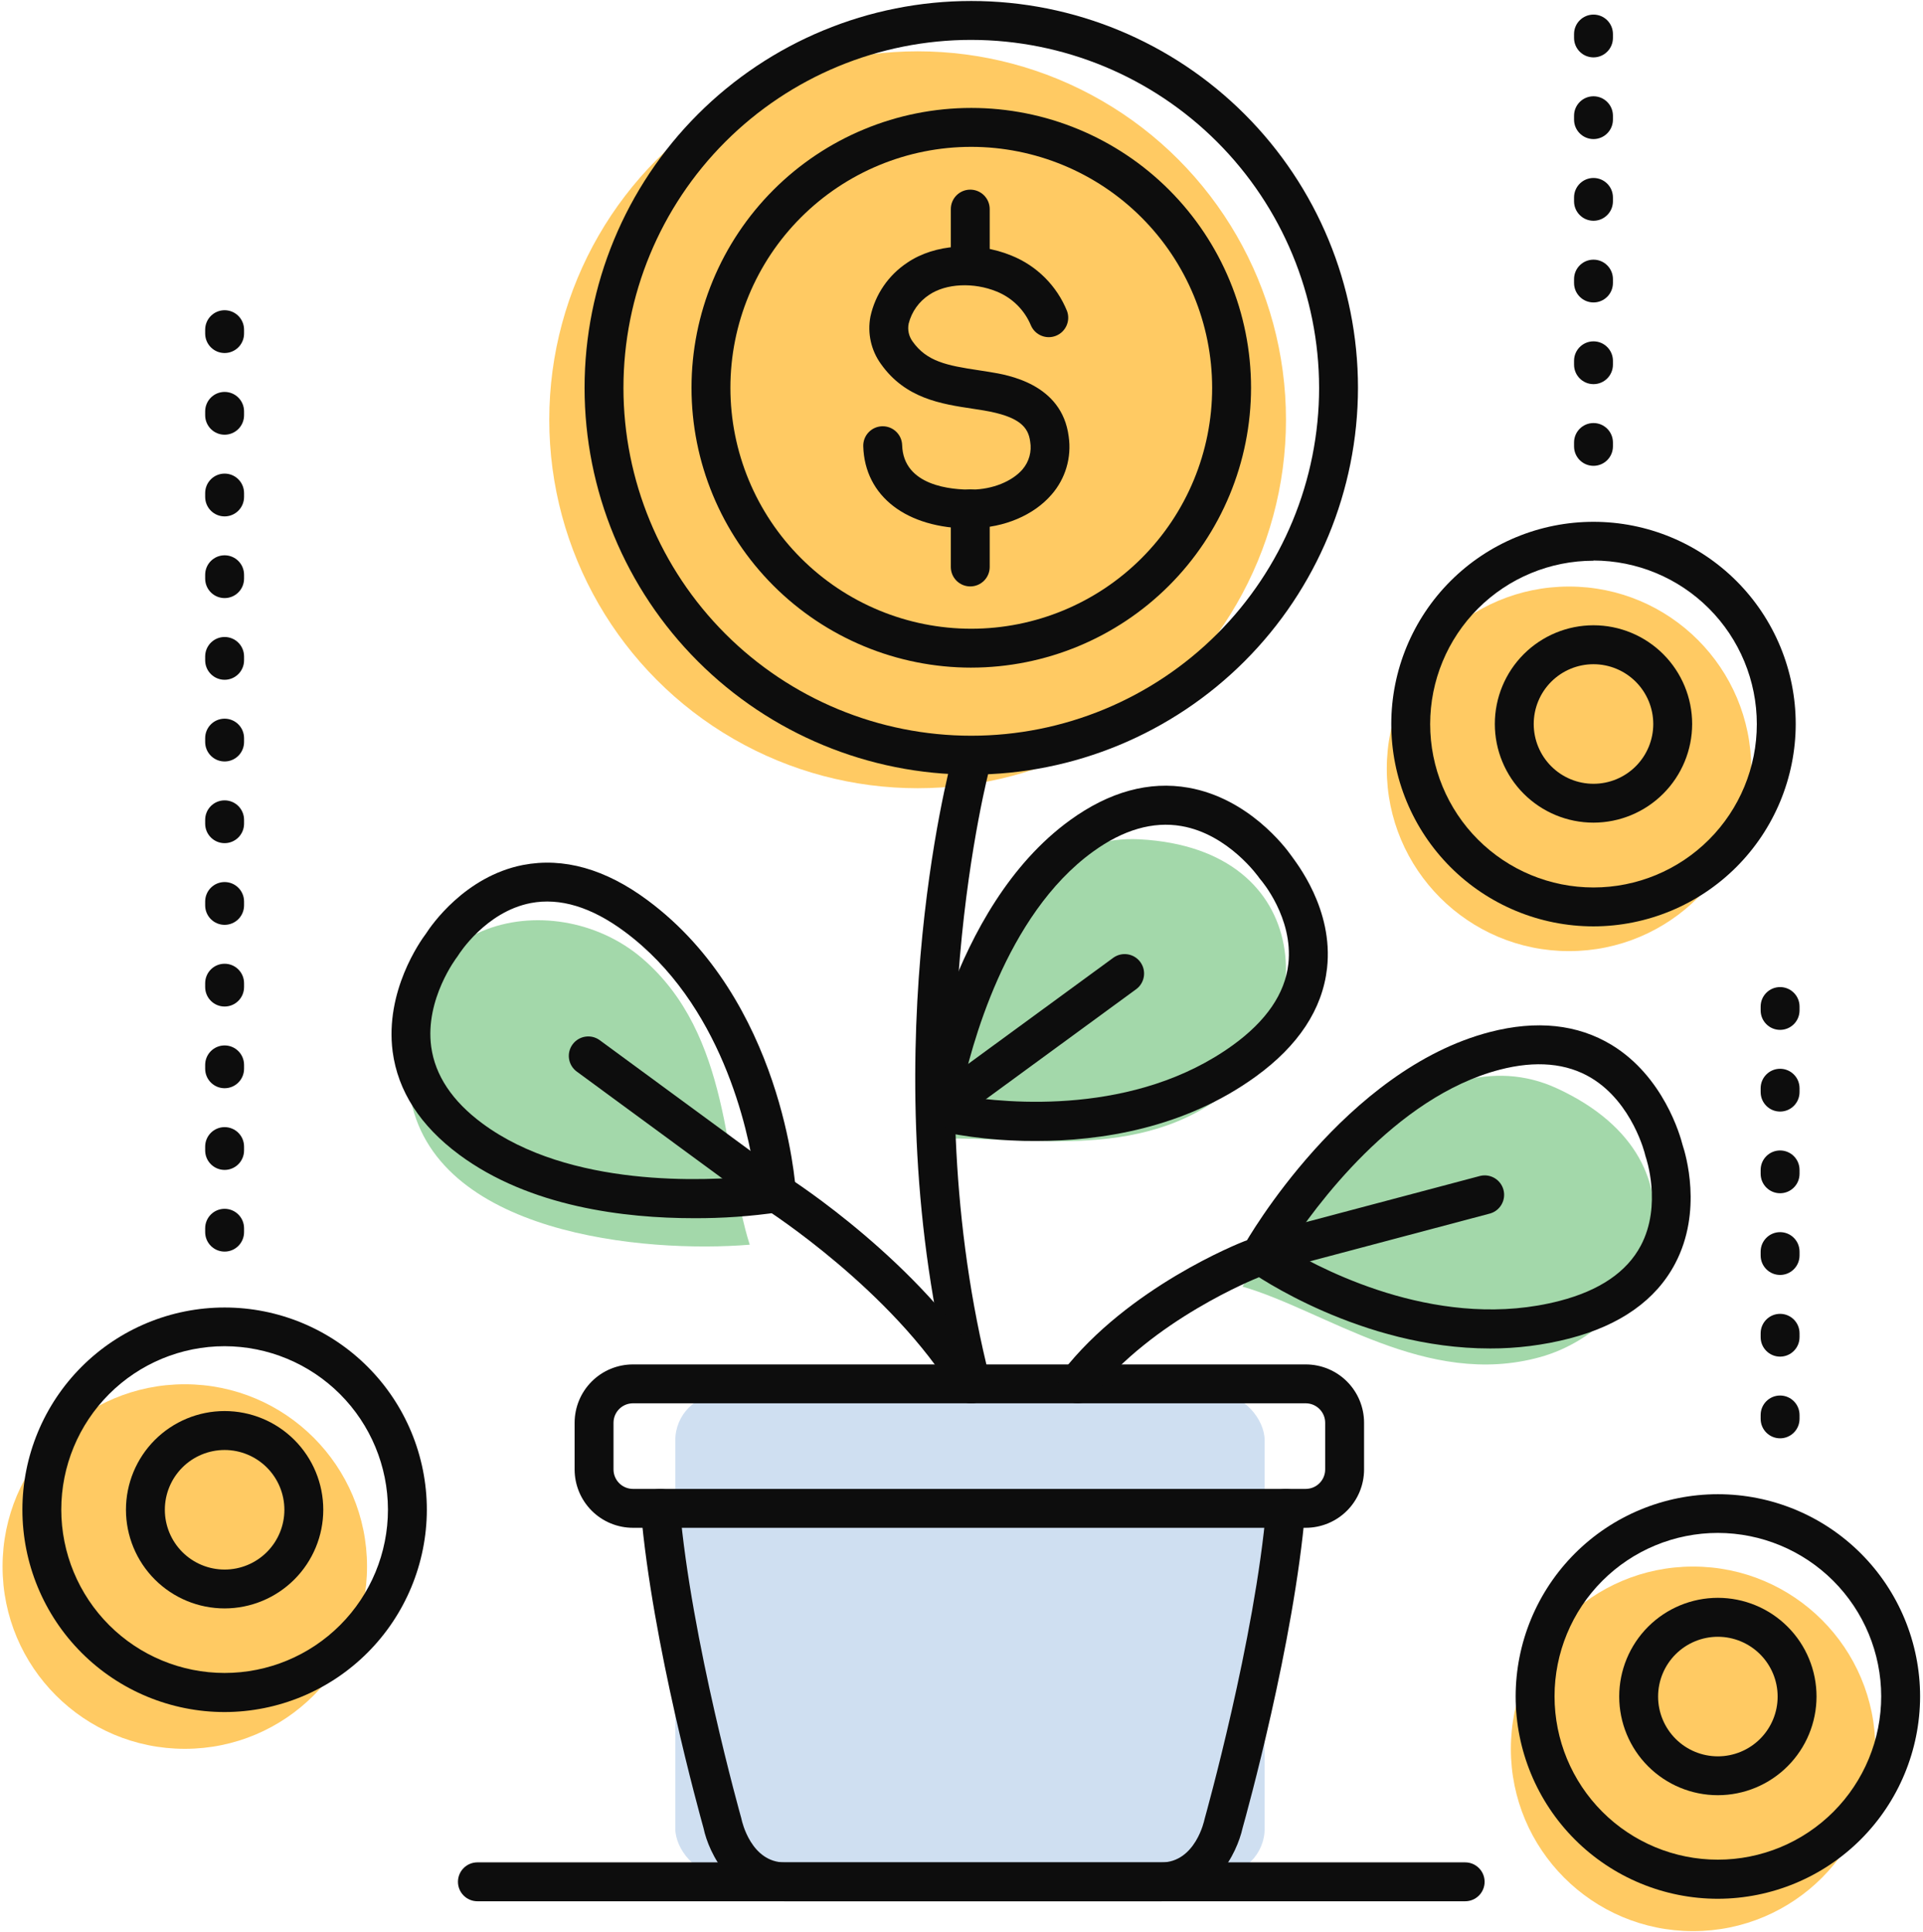 <svg width="456" height="458" viewBox="0 0 456 458" fill="none" xmlns="http://www.w3.org/2000/svg">
<circle cx="43.82" cy="371.37" r="43.214" fill="#FFCA63"/>
<circle cx="401.485" cy="414.589" r="43.214" fill="#FFCA63"/>
<circle cx="372.062" cy="182.261" r="43.214" fill="#FFCA63"/>
<circle cx="217.595" cy="99.512" r="87.347" fill="#FFCA63"/>
<path d="M270.284 198.973C236.448 197.134 221.553 245.711 218.335 270.23C238.716 268.238 267.779 276.54 290.052 259.656C312.325 242.772 312.578 201.271 270.284 198.973Z" fill="#A3D8AA"/>
<path d="M97.163 259.345C102.511 292.806 153.138 297.106 177.784 295.074C171.532 275.573 173.511 245.413 152.303 227.208C131.096 209.002 90.478 217.519 97.163 259.345Z" fill="#A3D8AA"/>
<path d="M369.27 258.039C338.518 243.808 306.702 283.423 294.638 305.01C314.309 310.702 338.235 329.172 365.175 321.73C392.116 314.288 407.711 275.828 369.27 258.039Z" fill="#A3D8AA"/>
<rect x="160.13" y="330.453" width="139.756" height="114.011" rx="11" fill="#CFDFF1"/>
<path d="M407.358 450.13C394.64 450.13 382.443 445.078 373.45 436.085C364.458 427.093 359.406 414.896 359.406 402.177C359.406 389.459 364.458 377.262 373.45 368.269C382.442 359.277 394.64 354.225 407.358 354.225C420.077 354.225 432.273 359.277 441.266 368.269C450.259 377.262 455.311 389.459 455.311 402.177C455.289 414.888 450.229 427.072 441.241 436.06C432.253 445.049 420.069 450.108 407.358 450.13ZM407.358 363.4C397.087 363.4 387.235 367.481 379.971 374.744C372.708 382.008 368.627 391.86 368.627 402.131C368.627 412.402 372.708 422.254 379.971 429.517C387.235 436.781 397.087 440.861 407.358 440.861C417.629 440.861 427.481 436.781 434.745 429.517C442.008 422.254 446.089 412.402 446.089 402.131C446.072 391.864 441.985 382.023 434.726 374.762C427.466 367.503 417.625 363.417 407.358 363.4Z" fill="#0D0D0D"/>
<path d="M377.865 219.608C365.146 219.608 352.949 214.556 343.956 205.563C334.964 196.571 329.912 184.374 329.912 171.655C329.912 158.937 334.964 146.74 343.956 137.747C352.949 128.755 365.146 123.703 377.865 123.703C390.583 123.703 402.78 128.755 411.773 137.747C420.765 146.739 425.817 158.937 425.817 171.655C425.795 184.366 420.736 196.55 411.748 205.538C402.76 214.526 390.575 219.586 377.865 219.608ZM377.865 132.925C367.593 132.925 357.741 137.006 350.478 144.269C343.214 151.533 339.134 161.385 339.134 171.656C339.134 181.927 343.214 191.779 350.478 199.042C357.742 206.306 367.593 210.387 377.865 210.387C388.136 210.387 397.988 206.306 405.251 199.042C412.515 191.779 416.595 181.927 416.595 171.656C416.591 161.382 412.51 151.528 405.248 144.258C397.987 136.988 388.139 132.896 377.864 132.879L377.865 132.925Z" fill="#0D0D0D"/>
<path d="M53.263 405.866C40.545 405.866 28.348 400.814 19.355 391.821C10.363 382.829 5.311 370.632 5.311 357.913C5.311 345.195 10.363 332.998 19.355 324.005C28.347 315.013 40.545 309.961 53.263 309.961C65.981 309.961 78.178 315.013 87.171 324.005C96.164 332.998 101.216 345.195 101.216 357.913C101.194 370.624 96.134 382.809 87.146 391.797C78.158 400.785 65.974 405.844 53.263 405.866ZM53.263 319.136C42.992 319.136 33.14 323.217 25.877 330.48C18.613 337.744 14.532 347.596 14.532 357.867C14.532 368.138 18.613 377.99 25.877 385.253C33.14 392.517 42.992 396.598 53.263 396.598C63.534 396.598 73.386 392.517 80.65 385.253C87.913 377.99 91.994 368.138 91.994 357.867C91.977 347.6 87.89 337.759 80.631 330.499C73.371 323.24 63.53 319.153 53.263 319.136Z" fill="#0D0D0D"/>
<path d="M230.09 125.288C214.994 125.288 205.053 117.68 204.703 105.803C204.626 103.256 206.629 101.131 209.176 101.054C211.722 100.977 213.848 102.98 213.925 105.526C214.211 115.237 225.682 116.131 230.524 116.067C235.365 116.002 239.985 114.13 242.438 111.308C244.02 109.484 244.696 107.046 244.282 104.669C243.84 101.275 241.793 98.73 233.216 97.291L230.69 96.895C223.192 95.77 214.69 94.488 208.88 86.263C206.55 83.03 205.654 78.982 206.4 75.067C207.532 69.81 210.685 65.207 215.179 62.249C221.634 57.86 231.556 57.187 239.828 60.58C245.84 62.992 250.609 67.75 253.033 73.758C253.878 76.108 252.699 78.704 250.374 79.614C248.047 80.524 245.421 79.415 244.448 77.115C242.925 73.468 240.001 70.584 236.333 69.11C230.883 66.879 224.345 67.192 220.361 69.876C217.928 71.456 216.182 73.896 215.473 76.709C215.172 78.187 215.507 79.723 216.396 80.942C219.761 85.709 224.538 86.65 232.072 87.775C232.948 87.913 233.834 88.042 234.71 88.19C238.933 88.872 251.779 90.956 253.411 103.433C254.152 108.417 252.666 113.475 249.344 117.265C245.13 122.143 238.112 125.113 230.588 125.214L230.09 125.288Z" fill="#0D0D0D"/>
<path d="M230.078 67.23C227.532 67.23 225.467 65.166 225.467 62.619V49.57C225.467 47.023 227.532 44.959 230.078 44.959C232.625 44.959 234.689 47.023 234.689 49.57V62.619C234.689 63.842 234.204 65.015 233.338 65.879C232.475 66.744 231.302 67.23 230.078 67.23Z" fill="#0D0D0D"/>
<path d="M230.078 139.02C227.532 139.02 225.467 136.956 225.467 134.409V120.632C225.467 118.085 227.532 116.021 230.078 116.021C232.625 116.021 234.689 118.085 234.689 120.632V134.409C234.689 135.632 234.204 136.805 233.338 137.669C232.475 138.534 231.302 139.02 230.078 139.02Z" fill="#0D0D0D"/>
<path d="M230.318 183.634C205.998 183.634 182.675 173.973 165.477 156.776C148.28 139.579 138.619 116.254 138.619 91.934C138.619 67.615 148.28 44.291 165.477 27.093C182.674 9.896 205.999 0.234 230.318 0.234C254.638 0.234 277.962 9.896 295.16 27.093C312.357 44.289 322.018 67.615 322.018 91.934C321.992 116.247 312.321 139.554 295.131 156.748C277.939 173.939 254.632 183.609 230.317 183.635L230.318 183.634ZM230.318 9.455C208.443 9.455 187.467 18.145 171.996 33.612C156.526 49.08 147.839 70.058 147.839 91.934C147.839 113.811 156.529 134.785 171.996 150.256C187.464 165.727 208.442 174.414 230.318 174.414C252.195 174.414 273.17 165.724 288.64 150.256C304.111 134.789 312.798 113.811 312.798 91.934C312.773 70.067 304.076 49.102 288.614 33.64C273.151 18.178 252.187 9.481 230.32 9.456L230.318 9.455Z" fill="#0D0D0D"/>
<path d="M230.318 158.272C212.723 158.272 195.85 151.281 183.407 138.842C170.967 126.4 163.977 109.526 163.977 91.93C163.977 74.334 170.967 57.461 183.407 45.018C195.848 32.578 212.722 25.588 230.318 25.588C247.915 25.588 264.787 32.578 277.23 45.018C289.67 57.459 296.66 74.334 296.66 91.93C296.645 109.52 289.652 126.385 277.213 138.822C264.775 151.26 247.91 158.254 230.321 158.269L230.318 158.272ZM230.318 34.813C215.169 34.813 200.642 40.83 189.93 51.543C179.217 62.255 173.2 76.782 173.2 91.931C173.2 107.08 179.217 121.608 189.93 132.319C200.643 143.032 215.17 149.049 230.318 149.049C245.467 149.049 259.995 143.032 270.707 132.319C281.419 121.607 287.436 107.08 287.436 91.931C287.421 76.786 281.399 62.266 270.69 51.558C259.982 40.849 245.463 34.827 230.318 34.812L230.318 34.813Z" fill="#0D0D0D"/>
<path d="M186.059 450.72C173.711 450.72 168.113 439.479 166.822 433.365C165.9 430.045 154.668 389.636 151.957 357.979C151.739 355.432 153.624 353.19 156.171 352.971C158.718 352.753 160.96 354.639 161.179 357.185C163.881 388.659 175.657 430.6 175.777 431.021C175.814 431.137 175.841 431.254 175.86 431.372C175.943 431.759 178.091 441.516 186.096 441.516H275.379C283.494 441.516 285.587 431.491 285.606 431.372C285.624 431.252 285.661 431.141 285.698 431.021C285.809 430.597 297.594 388.603 300.296 357.185C300.4 355.962 300.988 354.831 301.927 354.041C302.866 353.251 304.08 352.867 305.303 352.971C307.85 353.189 309.736 355.432 309.518 357.979C306.806 389.637 295.584 430.044 294.652 433.365C293.288 439.479 287.69 450.72 275.342 450.72H186.059Z" fill="#0D0D0D"/>
<path d="M309.627 362.184H150.093C146.424 362.184 142.906 360.727 140.312 358.133C137.718 355.539 136.26 352.021 136.26 348.352V337.286C136.26 333.617 137.717 330.099 140.312 327.505C142.906 324.911 146.424 323.454 150.093 323.454H309.627C313.296 323.454 316.814 324.911 319.408 327.505C322.002 330.099 323.46 333.617 323.46 337.286V348.352C323.46 352.021 322.003 355.539 319.408 358.133C316.814 360.727 313.296 362.184 309.627 362.184ZM150.093 332.675C147.546 332.675 145.482 334.739 145.482 337.286V348.352C145.482 349.575 145.967 350.748 146.833 351.612C147.696 352.477 148.869 352.963 150.093 352.963H309.627C310.851 352.963 312.023 352.477 312.887 351.612C313.752 350.748 314.238 349.575 314.238 348.352V337.286C314.238 336.063 313.752 334.89 312.887 334.026C312.023 333.161 310.851 332.675 309.627 332.675L150.093 332.675Z" fill="#0D0D0D"/>
<path d="M230.318 332.675C228.208 332.677 226.365 331.244 225.846 329.199C206.407 252.66 225.062 182.27 225.846 179.311C226.513 176.851 229.047 175.398 231.508 176.065C233.969 176.732 235.421 179.267 234.754 181.728C234.561 182.428 215.942 252.817 234.754 326.933C235.055 328.119 234.874 329.376 234.247 330.428C233.622 331.48 232.602 332.24 231.416 332.539C231.056 332.627 230.689 332.673 230.319 332.678L230.318 332.675Z" fill="#0D0D0D"/>
<path d="M164.47 288.789C148.258 288.789 125.628 286.152 108.874 273.721C99.652 266.878 94.35 258.662 93.105 249.284C91.261 234.99 99.634 223.149 101.008 221.333C102.225 219.424 110.23 207.768 124.007 205.057C133.606 203.212 143.557 205.979 153.59 213.439C185.516 237.121 188.632 280.673 188.715 282.518C188.86 284.879 187.195 286.966 184.86 287.351C178.11 288.348 171.294 288.828 164.472 288.789L164.47 288.789ZM108.422 226.82C108.339 226.921 100.722 236.834 102.252 248.14C103.174 254.927 107.25 261.05 114.37 266.316C135.008 281.624 167.356 279.992 179.014 278.793C177.401 267.727 171.056 237.866 148.104 220.845C140.256 215.026 132.777 212.757 125.852 214.085C115.136 216.151 108.792 226.267 108.727 226.368C108.637 226.527 108.535 226.677 108.423 226.82L108.422 226.82Z" fill="#0D0D0D"/>
<path d="M353.301 319.671C322.685 319.671 297.564 302.196 296.313 301.311C294.379 299.943 293.797 297.332 294.966 295.271C295.889 293.574 318.943 253.588 353.265 244.664C364.377 241.778 374.106 242.82 382.184 247.726C394.467 255.214 398.433 269.203 398.986 271.416C399.705 273.565 403.79 287.093 397.234 299.533C392.678 308.192 384.231 314.168 372.132 317.313C365.981 318.896 359.654 319.689 353.302 319.673L353.301 319.671ZM305.303 296.082C314.94 301.791 342.19 315.577 369.854 308.384C379.306 305.931 385.77 301.533 389.072 295.308C394.199 285.662 390.298 274.375 390.252 274.265C390.206 274.154 390.141 273.914 390.105 273.748C390.105 273.619 387.135 261.465 377.37 255.563C371.514 252.022 364.192 251.358 355.616 253.59C330.708 260.054 311.682 286.271 305.301 296.083L305.303 296.082Z" fill="#0D0D0D"/>
<path d="M245.73 270.481C237.521 270.534 229.334 269.661 221.32 267.881C219.023 267.312 217.529 265.098 217.862 262.754C218.139 260.817 225.018 215.216 253.771 194.41C263.076 187.679 272.519 185.097 281.824 186.738C296.025 189.246 304.776 200.838 306.095 202.701C307.414 204.563 316.239 215.537 314.681 229.535C313.583 239.246 307.893 247.887 297.768 255.218C280.791 267.51 260.946 270.479 245.73 270.479L245.73 270.481ZM227.794 259.757C238.86 261.601 269.209 264.497 292.344 247.768C300.284 242.023 304.711 235.55 305.504 228.523C306.73 217.595 299.049 208.669 298.956 208.577C298.829 208.437 298.712 208.289 298.606 208.134C298.513 207.986 291.357 197.769 280.162 195.832C273.421 194.661 266.33 196.708 259.183 201.9C238.407 216.913 230.181 248.277 227.793 259.758L227.794 259.757Z" fill="#0D0D0D"/>
<path d="M255.531 332.675C253.771 332.674 252.165 331.668 251.393 330.087C250.622 328.505 250.817 326.623 251.898 325.233C267.574 305.093 293.931 294.691 295.044 294.258C296.189 293.789 297.475 293.8 298.611 294.288C299.749 294.777 300.642 295.702 301.089 296.855C301.538 298.009 301.504 299.294 300.994 300.422C300.485 301.549 299.544 302.425 298.382 302.852C298.013 303 273.216 312.848 259.172 330.895C258.297 332.018 256.953 332.676 255.529 332.675L255.531 332.675Z" fill="#0D0D0D"/>
<path d="M230.318 332.675C228.708 332.674 227.215 331.83 226.381 330.453C211.46 305.886 182.026 286.956 181.731 286.771C179.583 285.403 178.948 282.552 180.316 280.403C181.684 278.255 184.535 277.62 186.683 278.988C187.965 279.799 218.212 299.275 234.256 325.675C235.572 327.85 234.879 330.681 232.707 332.001C231.989 332.444 231.162 332.678 230.318 332.675Z" fill="#0D0D0D"/>
<path d="M347.435 450.72H113.206C110.659 450.72 108.595 448.656 108.595 446.109C108.595 443.562 110.659 441.498 113.206 441.498H347.435C349.981 441.498 352.046 443.562 352.046 446.109C352.046 448.656 349.981 450.72 347.435 450.72Z" fill="#0D0D0D"/>
<path d="M422.113 340.973C419.566 340.973 417.502 338.909 417.502 336.362V335.44C417.502 332.893 419.566 330.829 422.113 330.829C424.659 330.829 426.724 332.893 426.724 335.44V336.362C426.724 337.586 426.238 338.758 425.373 339.622C424.509 340.487 423.336 340.973 422.113 340.973ZM422.113 321.608C419.566 321.608 417.502 319.543 417.502 316.997V316.074C417.502 313.528 419.566 311.464 422.113 311.464C424.659 311.464 426.724 313.528 426.724 316.074V316.997C426.724 318.22 426.238 319.393 425.373 320.257C424.509 321.122 423.336 321.608 422.113 321.608ZM422.113 302.242C419.566 302.242 417.502 300.178 417.502 297.631V296.709C417.502 294.162 419.566 292.098 422.113 292.098C424.659 292.098 426.724 294.162 426.724 296.709V297.631C426.724 298.855 426.238 300.027 425.373 300.891C424.509 301.756 423.336 302.242 422.113 302.242ZM422.113 282.876C419.566 282.876 417.502 280.812 417.502 278.266V277.343C417.502 274.797 419.566 272.732 422.113 272.732C424.659 272.732 426.724 274.797 426.724 277.343V278.266C426.724 279.489 426.238 280.662 425.373 281.525C424.509 282.391 423.336 282.876 422.113 282.876ZM422.113 263.511C419.566 263.511 417.502 261.447 417.502 258.9V257.978C417.502 255.431 419.566 253.367 422.113 253.367C424.659 253.367 426.724 255.431 426.724 257.978V258.9C426.724 260.123 426.238 261.296 425.373 262.16C424.509 263.025 423.336 263.511 422.113 263.511ZM422.113 244.145C419.566 244.145 417.502 242.081 417.502 239.535V238.612C417.502 236.066 419.566 234.001 422.113 234.001C424.659 234.001 426.724 236.066 426.724 238.612V239.535C426.724 240.758 426.238 241.931 425.373 242.794C424.509 243.66 423.336 244.145 422.113 244.145Z" fill="#0D0D0D"/>
<path d="M377.865 110.431C375.318 110.431 373.254 108.367 373.254 105.82V104.898C373.254 102.351 375.318 100.287 377.865 100.287C380.411 100.287 382.475 102.351 382.475 104.898V105.82C382.475 107.044 381.99 108.216 381.124 109.08C380.261 109.946 379.088 110.431 377.865 110.431ZM377.865 91.066C375.318 91.066 373.254 89.002 373.254 86.455V85.533C373.254 82.986 375.318 80.922 377.865 80.922C380.411 80.922 382.475 82.986 382.475 85.533V86.455C382.475 87.678 381.99 88.851 381.124 89.715C380.261 90.58 379.088 91.066 377.865 91.066ZM377.865 71.7C375.318 71.7 373.254 69.636 373.254 67.089V66.167C373.254 63.62 375.318 61.556 377.865 61.556C380.411 61.556 382.475 63.62 382.475 66.167V67.089C382.475 68.313 381.99 69.485 381.124 70.349C380.261 71.215 379.088 71.7 377.865 71.7ZM377.865 52.335C375.318 52.335 373.254 50.271 373.254 47.724V46.802C373.254 44.255 375.318 42.191 377.865 42.191C380.411 42.191 382.475 44.255 382.475 46.802V47.724C382.475 48.947 381.99 50.12 381.124 50.984C380.261 51.849 379.088 52.335 377.865 52.335ZM377.865 32.969C375.318 32.969 373.254 30.905 373.254 28.358V27.436C373.254 24.889 375.318 22.825 377.865 22.825C380.411 22.825 382.475 24.889 382.475 27.436V28.358C382.475 29.582 381.99 30.754 381.124 31.618C380.261 32.483 379.088 32.969 377.865 32.969ZM377.865 13.604C375.318 13.604 373.254 11.54 373.254 8.993V8.071C373.254 5.524 375.318 3.46 377.865 3.46C380.411 3.46 382.475 5.524 382.475 8.071V8.993C382.475 10.216 381.99 11.389 381.124 12.253C380.261 13.118 379.088 13.604 377.865 13.604Z" fill="#0D0D0D"/>
<path d="M53.263 296.709C50.716 296.709 48.652 294.645 48.652 292.098V291.176C48.652 288.629 50.716 286.565 53.263 286.565C55.81 286.565 57.874 288.629 57.874 291.176V292.098C57.874 293.322 57.388 294.494 56.523 295.358C55.659 296.223 54.486 296.709 53.263 296.709ZM53.263 277.344C50.716 277.344 48.652 275.28 48.652 272.733V271.811C48.652 269.264 50.716 267.2 53.263 267.2C55.81 267.2 57.874 269.264 57.874 271.811V272.733C57.874 273.956 57.388 275.129 56.523 275.993C55.659 276.858 54.486 277.344 53.263 277.344ZM53.263 257.978C50.716 257.978 48.652 255.914 48.652 253.367V252.445C48.652 249.898 50.716 247.834 53.263 247.834C55.81 247.834 57.874 249.898 57.874 252.445V253.367C57.874 254.591 57.388 255.763 56.523 256.627C55.659 257.492 54.486 257.978 53.263 257.978ZM53.263 238.613C50.716 238.613 48.652 236.549 48.652 234.002V233.08C48.652 230.533 50.716 228.469 53.263 228.469C55.81 228.469 57.874 230.533 57.874 233.08V234.002C57.874 235.225 57.388 236.398 56.523 237.262C55.659 238.127 54.486 238.613 53.263 238.613ZM53.263 219.247C50.716 219.247 48.652 217.183 48.652 214.636V213.714C48.652 211.167 50.716 209.103 53.263 209.103C55.81 209.103 57.874 211.167 57.874 213.714V214.636C57.874 215.86 57.388 217.032 56.523 217.896C55.659 218.761 54.486 219.247 53.263 219.247ZM53.263 199.882C50.716 199.882 48.652 197.817 48.652 195.271V194.349C48.652 191.802 50.716 189.738 53.263 189.738C55.81 189.738 57.874 191.802 57.874 194.349V195.271C57.874 196.494 57.388 197.667 56.523 198.531C55.659 199.396 54.486 199.882 53.263 199.882ZM53.263 180.516C50.716 180.516 48.652 178.452 48.652 175.905V174.983C48.652 172.436 50.716 170.372 53.263 170.372C55.81 170.372 57.874 172.436 57.874 174.983V175.905C57.874 177.129 57.388 178.301 56.523 179.165C55.659 180.03 54.486 180.516 53.263 180.516ZM53.263 161.151C50.716 161.151 48.652 159.086 48.652 156.54V155.617C48.652 153.071 50.716 151.007 53.263 151.007C55.81 151.007 57.874 153.071 57.874 155.617V156.54C57.874 157.763 57.388 158.936 56.523 159.799C55.659 160.665 54.486 161.151 53.263 161.151ZM53.263 141.785C50.716 141.785 48.652 139.721 48.652 137.174V136.252C48.652 133.705 50.716 131.641 53.263 131.641C55.81 131.641 57.874 133.705 57.874 136.252V137.174C57.874 138.398 57.388 139.57 56.523 140.434C55.659 141.299 54.486 141.785 53.263 141.785ZM53.263 122.419C50.716 122.419 48.652 120.355 48.652 117.809V116.886C48.652 114.34 50.716 112.275 53.263 112.275C55.81 112.275 57.874 114.34 57.874 116.886V117.809C57.874 119.032 57.388 120.205 56.523 121.068C55.659 121.934 54.486 122.419 53.263 122.419ZM53.263 103.054C50.716 103.054 48.652 100.99 48.652 98.443V97.521C48.652 94.974 50.716 92.91 53.263 92.91C55.81 92.91 57.874 94.974 57.874 97.521V98.443C57.874 99.666 57.388 100.839 56.523 101.703C55.659 102.568 54.486 103.054 53.263 103.054ZM53.263 83.688C50.716 83.688 48.652 81.624 48.652 79.078V78.155C48.652 75.609 50.716 73.544 53.263 73.544C55.81 73.544 57.874 75.609 57.874 78.155V79.078C57.874 80.301 57.388 81.474 56.523 82.337C55.659 83.203 54.486 83.688 53.263 83.688Z" fill="#0D0D0D"/>
<path d="M183.603 287.302C182.606 287.302 181.635 286.977 180.837 286.38L136.766 254.03C134.714 252.522 134.271 249.636 135.779 247.584C137.287 245.532 140.173 245.09 142.225 246.597L186.296 278.947C187.884 280.138 188.531 282.211 187.904 284.094C187.277 285.977 185.514 287.246 183.53 287.246L183.603 287.302Z" fill="#0D0D0D"/>
<path d="M299.382 301.836C297.056 301.848 295.086 300.125 294.786 297.82C294.486 295.515 295.95 293.346 298.201 292.762L351.042 278.754C353.463 278.206 355.882 279.672 356.519 282.069C357.155 284.469 355.778 286.94 353.403 287.662L300.562 301.679C300.176 301.781 299.78 301.833 299.382 301.836Z" fill="#0D0D0D"/>
<path d="M222.693 267.578C220.709 267.578 218.946 266.308 218.319 264.425C217.692 262.543 218.339 260.469 219.927 259.278L264.061 227.003C266.117 225.579 268.933 226.053 270.408 228.072C271.884 230.09 271.483 232.918 269.502 234.444L225.376 266.72C224.592 267.28 223.654 267.579 222.692 267.578L222.693 267.578Z" fill="#0D0D0D"/>
<path d="M407.358 425.578C401.153 425.578 395.202 423.113 390.814 418.726C386.428 414.339 383.963 408.387 383.963 402.183C383.963 395.978 386.428 390.027 390.814 385.639C395.202 381.253 401.153 378.787 407.358 378.787C413.563 378.787 419.514 381.253 423.902 385.639C428.288 390.027 430.753 395.978 430.753 402.183C430.746 408.386 428.279 414.332 423.892 418.717C419.507 423.103 413.561 425.57 407.358 425.578ZM407.358 388.018C403.599 388.018 399.993 389.512 397.334 392.171C394.677 394.83 393.183 398.436 393.184 402.195C393.186 405.955 394.68 409.56 397.339 412.218C399.998 414.875 403.605 416.368 407.364 416.366C411.123 416.364 414.729 414.869 417.385 412.209C420.042 409.55 421.535 405.943 421.531 402.183C421.527 398.427 420.031 394.826 417.374 392.17C414.717 389.515 411.114 388.022 407.358 388.019V388.018Z" fill="#0D0D0D"/>
<path d="M377.865 195.02C371.66 195.02 365.709 192.555 361.321 188.169C356.935 183.781 354.469 177.83 354.469 171.625C354.469 165.42 356.935 159.469 361.321 155.081C365.709 150.695 371.66 148.23 377.865 148.23C384.069 148.23 390.02 150.695 394.408 155.081C398.794 159.469 401.26 165.42 401.26 171.625C401.252 177.828 398.785 183.775 394.399 188.159C390.014 192.546 384.067 195.013 377.865 195.02ZM377.865 157.461C374.105 157.461 370.499 158.955 367.84 161.614C365.183 164.273 363.689 167.878 363.691 171.638C363.692 175.397 365.186 179.003 367.845 181.66C370.504 184.318 374.111 185.81 377.87 185.808C381.63 185.807 385.236 184.311 387.891 181.651C390.549 178.992 392.041 175.385 392.038 171.626C392.033 167.87 390.538 164.269 387.881 161.613C385.223 158.957 381.621 157.465 377.865 157.462V157.461Z" fill="#0D0D0D"/>
<path d="M53.263 381.298C47.058 381.298 41.107 378.833 36.719 374.447C32.333 370.059 29.868 364.108 29.868 357.903C29.868 351.698 32.333 345.747 36.719 341.359C41.107 336.973 47.058 334.508 53.263 334.508C59.468 334.508 65.419 336.973 69.807 341.359C74.193 345.747 76.658 351.698 76.658 357.903C76.651 364.106 74.184 370.053 69.797 374.437C65.412 378.824 59.466 381.291 53.263 381.298ZM53.263 343.739C49.504 343.739 45.898 345.233 43.239 347.892C40.582 350.551 39.088 354.156 39.089 357.916C39.091 361.675 40.585 365.281 43.244 367.938C45.903 370.596 49.51 372.088 53.269 372.086C57.028 372.085 60.634 370.589 63.29 367.929C65.947 365.27 67.44 361.663 67.436 357.904C67.432 354.148 65.936 350.547 63.279 347.891C60.622 345.235 57.019 343.743 53.263 343.739V343.739Z" fill="#0D0D0D"/>
</svg>
